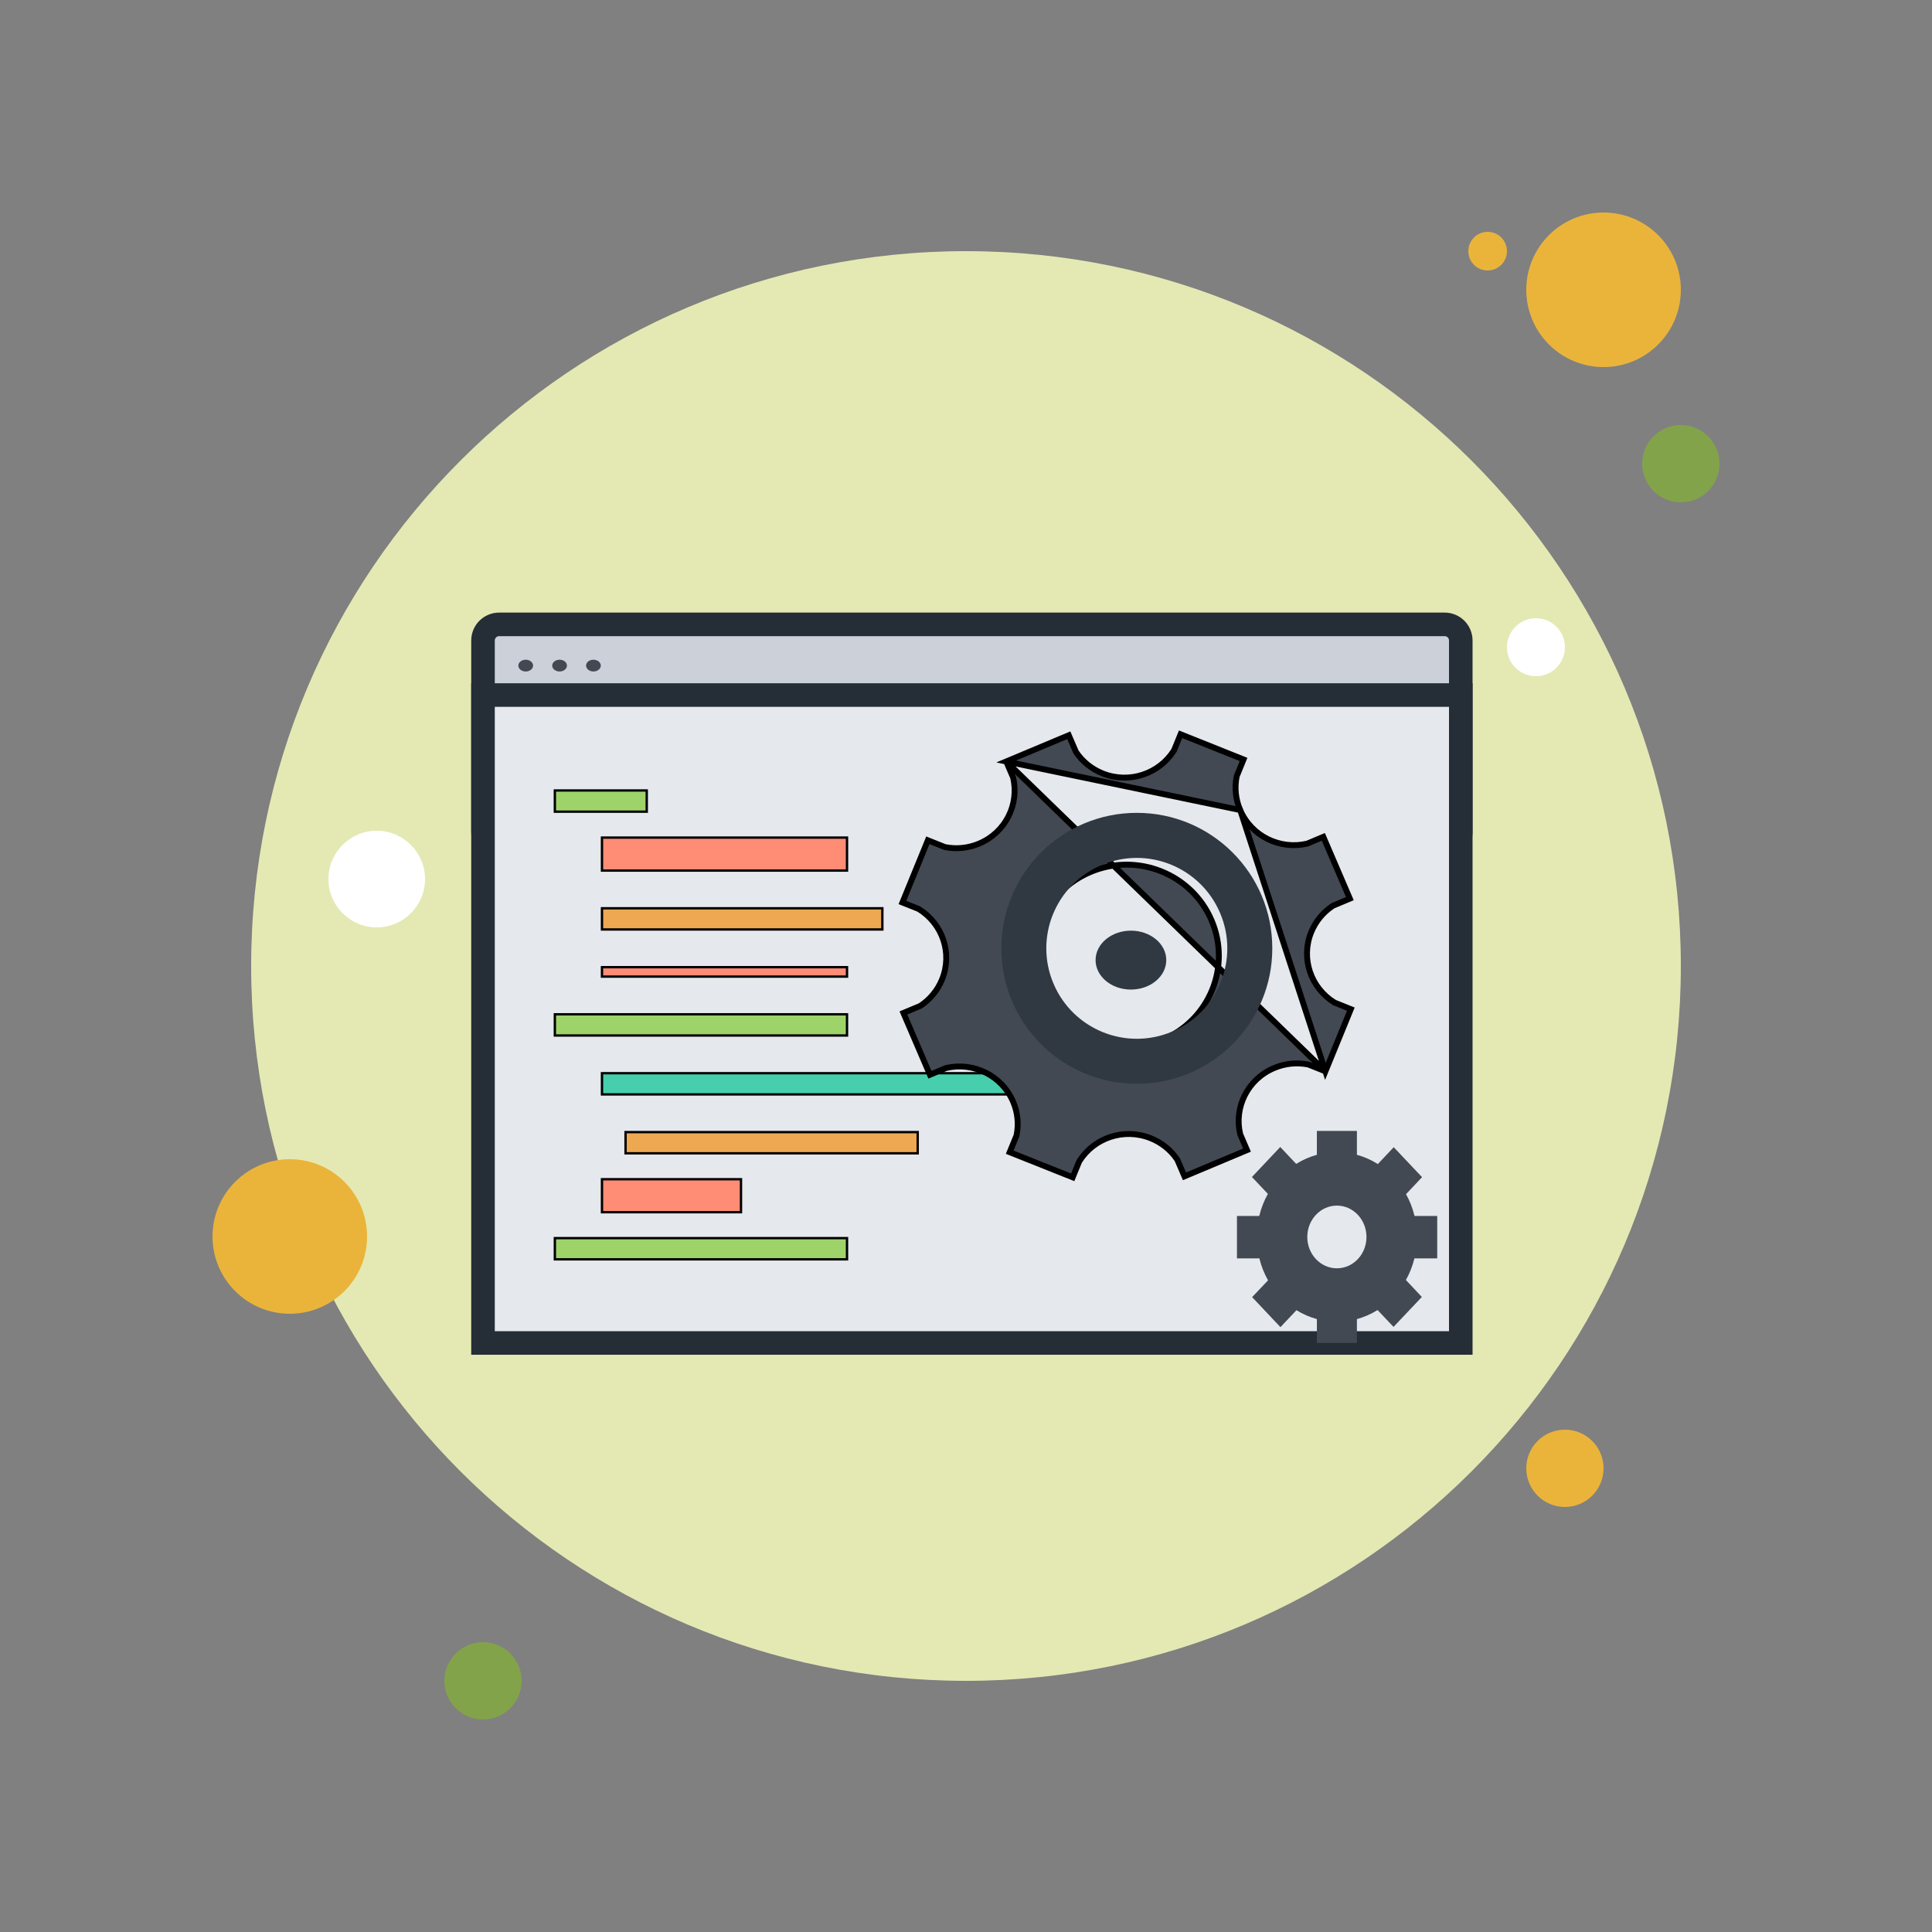 <svg width="164" height="164" viewBox="0 0 164 164" fill="none" xmlns="http://www.w3.org/2000/svg">
<rect x="0" y="0" width="164" height="164" fill="#808080" stroke="none"/>
<path d="M126.28 22.96C127.186 22.96 127.92 22.226 127.92 21.32C127.92 20.414 127.186 19.68 126.28 19.68C125.374 19.68 124.64 20.414 124.64 21.32C124.64 22.226 125.374 22.96 126.28 22.96Z" fill="#EAB43B"/>
<path d="M82 142.68C115.513 142.68 142.68 115.513 142.68 82C142.68 48.487 115.513 21.32 82 21.32C48.487 21.32 21.32 48.487 21.32 82C21.32 115.513 48.487 142.68 82 142.68Z" fill="#E4E9B4"/>
<path d="M136.12 31.16C139.743 31.16 142.68 28.223 142.68 24.6C142.68 20.977 139.743 18.04 136.12 18.04C132.497 18.04 129.56 20.977 129.56 24.6C129.56 28.223 132.497 31.16 136.12 31.16Z" fill="#EAB43B"/>
<path d="M142.68 42.64C144.491 42.64 145.96 41.172 145.96 39.36C145.96 37.549 144.491 36.08 142.68 36.08C140.868 36.08 139.4 37.549 139.4 39.36C139.4 41.172 140.868 42.64 142.68 42.64Z" fill="#83A34A"/>
<path d="M132.84 127.92C134.652 127.92 136.12 126.452 136.12 124.64C136.12 122.829 134.652 121.36 132.84 121.36C131.029 121.36 129.56 122.829 129.56 124.64C129.56 126.452 131.029 127.92 132.84 127.92Z" fill="#EAB43B"/>
<path d="M24.6 111.52C28.223 111.52 31.16 108.583 31.16 104.96C31.16 101.337 28.223 98.4 24.6 98.4C20.977 98.4 18.04 101.337 18.04 104.96C18.04 108.583 20.977 111.52 24.6 111.52Z" fill="#EAB43B"/>
<path d="M41 145.96C42.812 145.96 44.28 144.491 44.28 142.68C44.28 140.868 42.812 139.4 41 139.4C39.188 139.4 37.72 140.868 37.72 142.68C37.72 144.491 39.188 145.96 41 145.96Z" fill="#83A34A"/>
<path d="M31.98 78.72C34.244 78.72 36.08 76.884 36.08 74.62C36.08 72.356 34.244 70.52 31.98 70.52C29.715 70.52 27.88 72.356 27.88 74.62C27.88 76.884 29.715 78.72 31.98 78.72Z" fill="white"/>
<path d="M130.38 57.4C131.739 57.4 132.84 56.299 132.84 54.94C132.84 53.581 131.739 52.48 130.38 52.48C129.021 52.48 127.92 53.581 127.92 54.94C127.92 56.299 129.021 57.4 130.38 57.4Z" fill="white"/>
<path d="M124 70.625C124 71.388 123.385 72 122.634 72H42.366C41.614 72 41 71.388 41 70.626V54.376C41 53.613 41.614 53.001 42.366 53.001H42.366L122.634 53C123.386 53 124 53.612 124 54.374V70.625Z" fill="#CCD1D9" stroke="#252D36" stroke-width="2"/>
<path d="M41 59H124V114H41V59Z" fill="#E5E8EC" stroke="#252D36" stroke-width="2"/>
<path d="M44.626 56C44.281 56 44 56.225 44 56.5C44 56.566 44.016 56.631 44.048 56.691C44.079 56.752 44.125 56.807 44.183 56.854C44.241 56.9 44.31 56.937 44.386 56.962C44.462 56.987 44.543 57 44.626 57C44.708 57 44.789 56.987 44.865 56.962C44.941 56.937 45.01 56.9 45.068 56.854C45.126 56.807 45.172 56.752 45.203 56.691C45.235 56.631 45.251 56.566 45.251 56.5C45.251 56.368 45.185 56.241 45.068 56.147C44.95 56.053 44.791 56 44.626 56ZM47.501 56C47.335 56 47.176 56.053 47.058 56.147C46.941 56.241 46.875 56.368 46.874 56.5C46.874 56.776 47.156 57 47.501 57C47.846 57 48.126 56.776 48.126 56.5C48.126 56.225 47.846 56 47.501 56ZM50.374 56C50.03 56 49.749 56.225 49.749 56.5C49.749 56.776 50.03 57 50.374 57C50.719 57 51 56.776 51 56.5C51 56.368 50.934 56.241 50.817 56.147C50.699 56.053 50.54 56 50.374 56Z" fill="#424953"/>
<path d="M47.1 67.1H54.9V68.9H47.1V67.1Z" fill="#9ED36A" stroke="black" stroke-width="0.2"/>
<path d="M51.1 71.1H71.9V73.9H51.1V71.1Z" fill="#FF8C75" stroke="black" stroke-width="0.2"/>
<path d="M51.1 77.1H74.9V78.9H51.1V77.1Z" fill="#EDA851" stroke="black" stroke-width="0.2"/>
<path d="M51.1 82.1H71.9V82.9H51.1V82.1Z" fill="#FF8C75" stroke="black" stroke-width="0.2"/>
<path d="M47.1 86.1H71.9V87.9H47.1V86.1Z" fill="#9ED36A" stroke="black" stroke-width="0.2"/>
<path d="M51.1 91.1H94.9V92.9H51.1V91.1Z" fill="#46CEAD" stroke="black" stroke-width="0.2"/>
<path d="M53.1 96.1H77.9V97.9H53.1V96.1Z" fill="#EDA851" stroke="black" stroke-width="0.2"/>
<path d="M51.1 100.1H62.9V102.9H51.1V100.1Z" fill="#FF8C75" stroke="black" stroke-width="0.2"/>
<path d="M47.1 105.1H71.9V106.9H47.1V105.1Z" fill="#9ED36A" stroke="black" stroke-width="0.2"/>
<path d="M112.509 90.941L114.667 85.663L113.318 85.121L113.298 85.114L113.28 85.103C111.275 83.874 110.391 81.358 111.306 79.121C111.692 78.178 112.342 77.419 113.134 76.895L113.153 76.883L113.175 76.874L114.584 76.281L112.332 71.038L110.989 71.602L110.969 71.61L110.949 71.615C108.651 72.149 106.232 70.987 105.276 68.764L112.509 90.941ZM112.509 90.941L111.087 90.373L111.065 90.364L111.042 90.359C110.106 90.18 109.104 90.259 108.159 90.66C105.912 91.599 104.736 93.992 105.273 96.265L105.278 96.286L105.287 96.306L105.854 97.628L100.545 99.855L99.948 98.466L99.939 98.445L99.926 98.425C99.376 97.611 98.59 96.981 97.671 96.618C95.409 95.713 92.868 96.582 91.624 98.566L91.612 98.584L91.604 98.604L91.057 99.938L85.709 97.805L86.282 96.405L86.291 96.382L86.295 96.359C86.487 95.4 86.382 94.406 85.994 93.507C85.04 91.285 82.619 90.123 80.324 90.656L80.304 90.661L80.284 90.669L78.939 91.232L76.687 85.987L78.095 85.398L78.117 85.389L78.136 85.376C78.929 84.851 79.577 84.089 79.962 83.151L79.962 83.15C80.878 80.909 79.996 78.394 77.99 77.164L77.972 77.153L77.952 77.145L76.603 76.609L78.763 71.327L80.181 71.894L80.203 71.902L80.225 71.907C81.164 72.093 82.166 72.008 83.111 71.61C85.358 70.669 86.537 68.277 85.998 66.004L85.993 65.983L85.984 65.963L85.416 64.639M112.509 90.941L85.416 64.639M85.416 64.639L90.725 62.413L91.324 63.806L91.334 63.828L91.347 63.848C91.878 64.631 92.647 65.274 93.598 65.654L93.599 65.654C95.861 66.556 98.402 65.688 99.649 63.705L99.661 63.686L99.669 63.666L100.215 62.33L105.561 64.467L104.991 65.864L104.982 65.885L104.978 65.909C104.784 66.868 104.888 67.863 105.276 68.763L85.416 64.639ZM98.692 88.256L98.692 88.256C102.67 86.587 104.529 82.046 102.839 78.113C101.149 74.179 96.556 72.345 92.579 74.014C88.6 75.682 86.742 80.221 88.431 84.156L88.661 84.058L88.431 84.156C90.121 88.091 94.716 89.922 98.692 88.256Z" fill="#424953" stroke="black" stroke-width="0.5"/>
<path d="M96.499 69C90.148 69 85 74.149 85 80.5C85 86.852 90.148 92 96.499 92C102.851 92 108 86.852 108 80.5C108 74.149 102.851 69 96.499 69ZM99.5 87.567C95.595 89.222 91.085 87.403 89.428 83.499C87.771 79.596 89.592 75.093 93.498 73.436C97.403 71.778 101.912 73.601 103.57 77.504C105.227 81.404 103.405 85.91 99.5 87.567Z" fill="#303842"/>
<path d="M122 106.818V103.219H120.074C119.913 102.561 119.672 101.939 119.353 101.368L120.713 99.925L118.308 97.382L116.959 98.813C116.405 98.462 115.807 98.197 115.183 98.027V96H111.785V98.027C111.168 98.195 110.577 98.455 110.029 98.799L108.675 97.365L106.272 99.911L107.625 101.343C107.299 101.929 107.052 102.56 106.893 103.219H105V106.818H106.903C107.064 107.473 107.312 108.101 107.639 108.683L106.288 110.108L108.692 112.655L110.053 111.216C110.585 111.548 111.167 111.803 111.785 111.973V114H115.183V111.973C115.798 111.804 116.388 111.545 116.936 111.204L118.292 112.635L120.695 110.094L119.342 108.656C119.663 108.082 119.906 107.463 120.065 106.818H122ZM113.483 107.661C112.096 107.661 110.97 106.472 110.97 105.001C110.97 103.532 112.096 102.339 113.483 102.339C114.872 102.339 115.995 103.532 115.995 105.001C115.995 106.472 114.872 107.661 113.483 107.661Z" fill="#424953"/>
<path d="M99 81.499C99 82.881 97.657 84 95.999 84C94.343 84 93 82.881 93 81.499C93 80.119 94.343 79 95.999 79C97.657 79 99 80.119 99 81.499Z" fill="#303842"/>
</svg>
